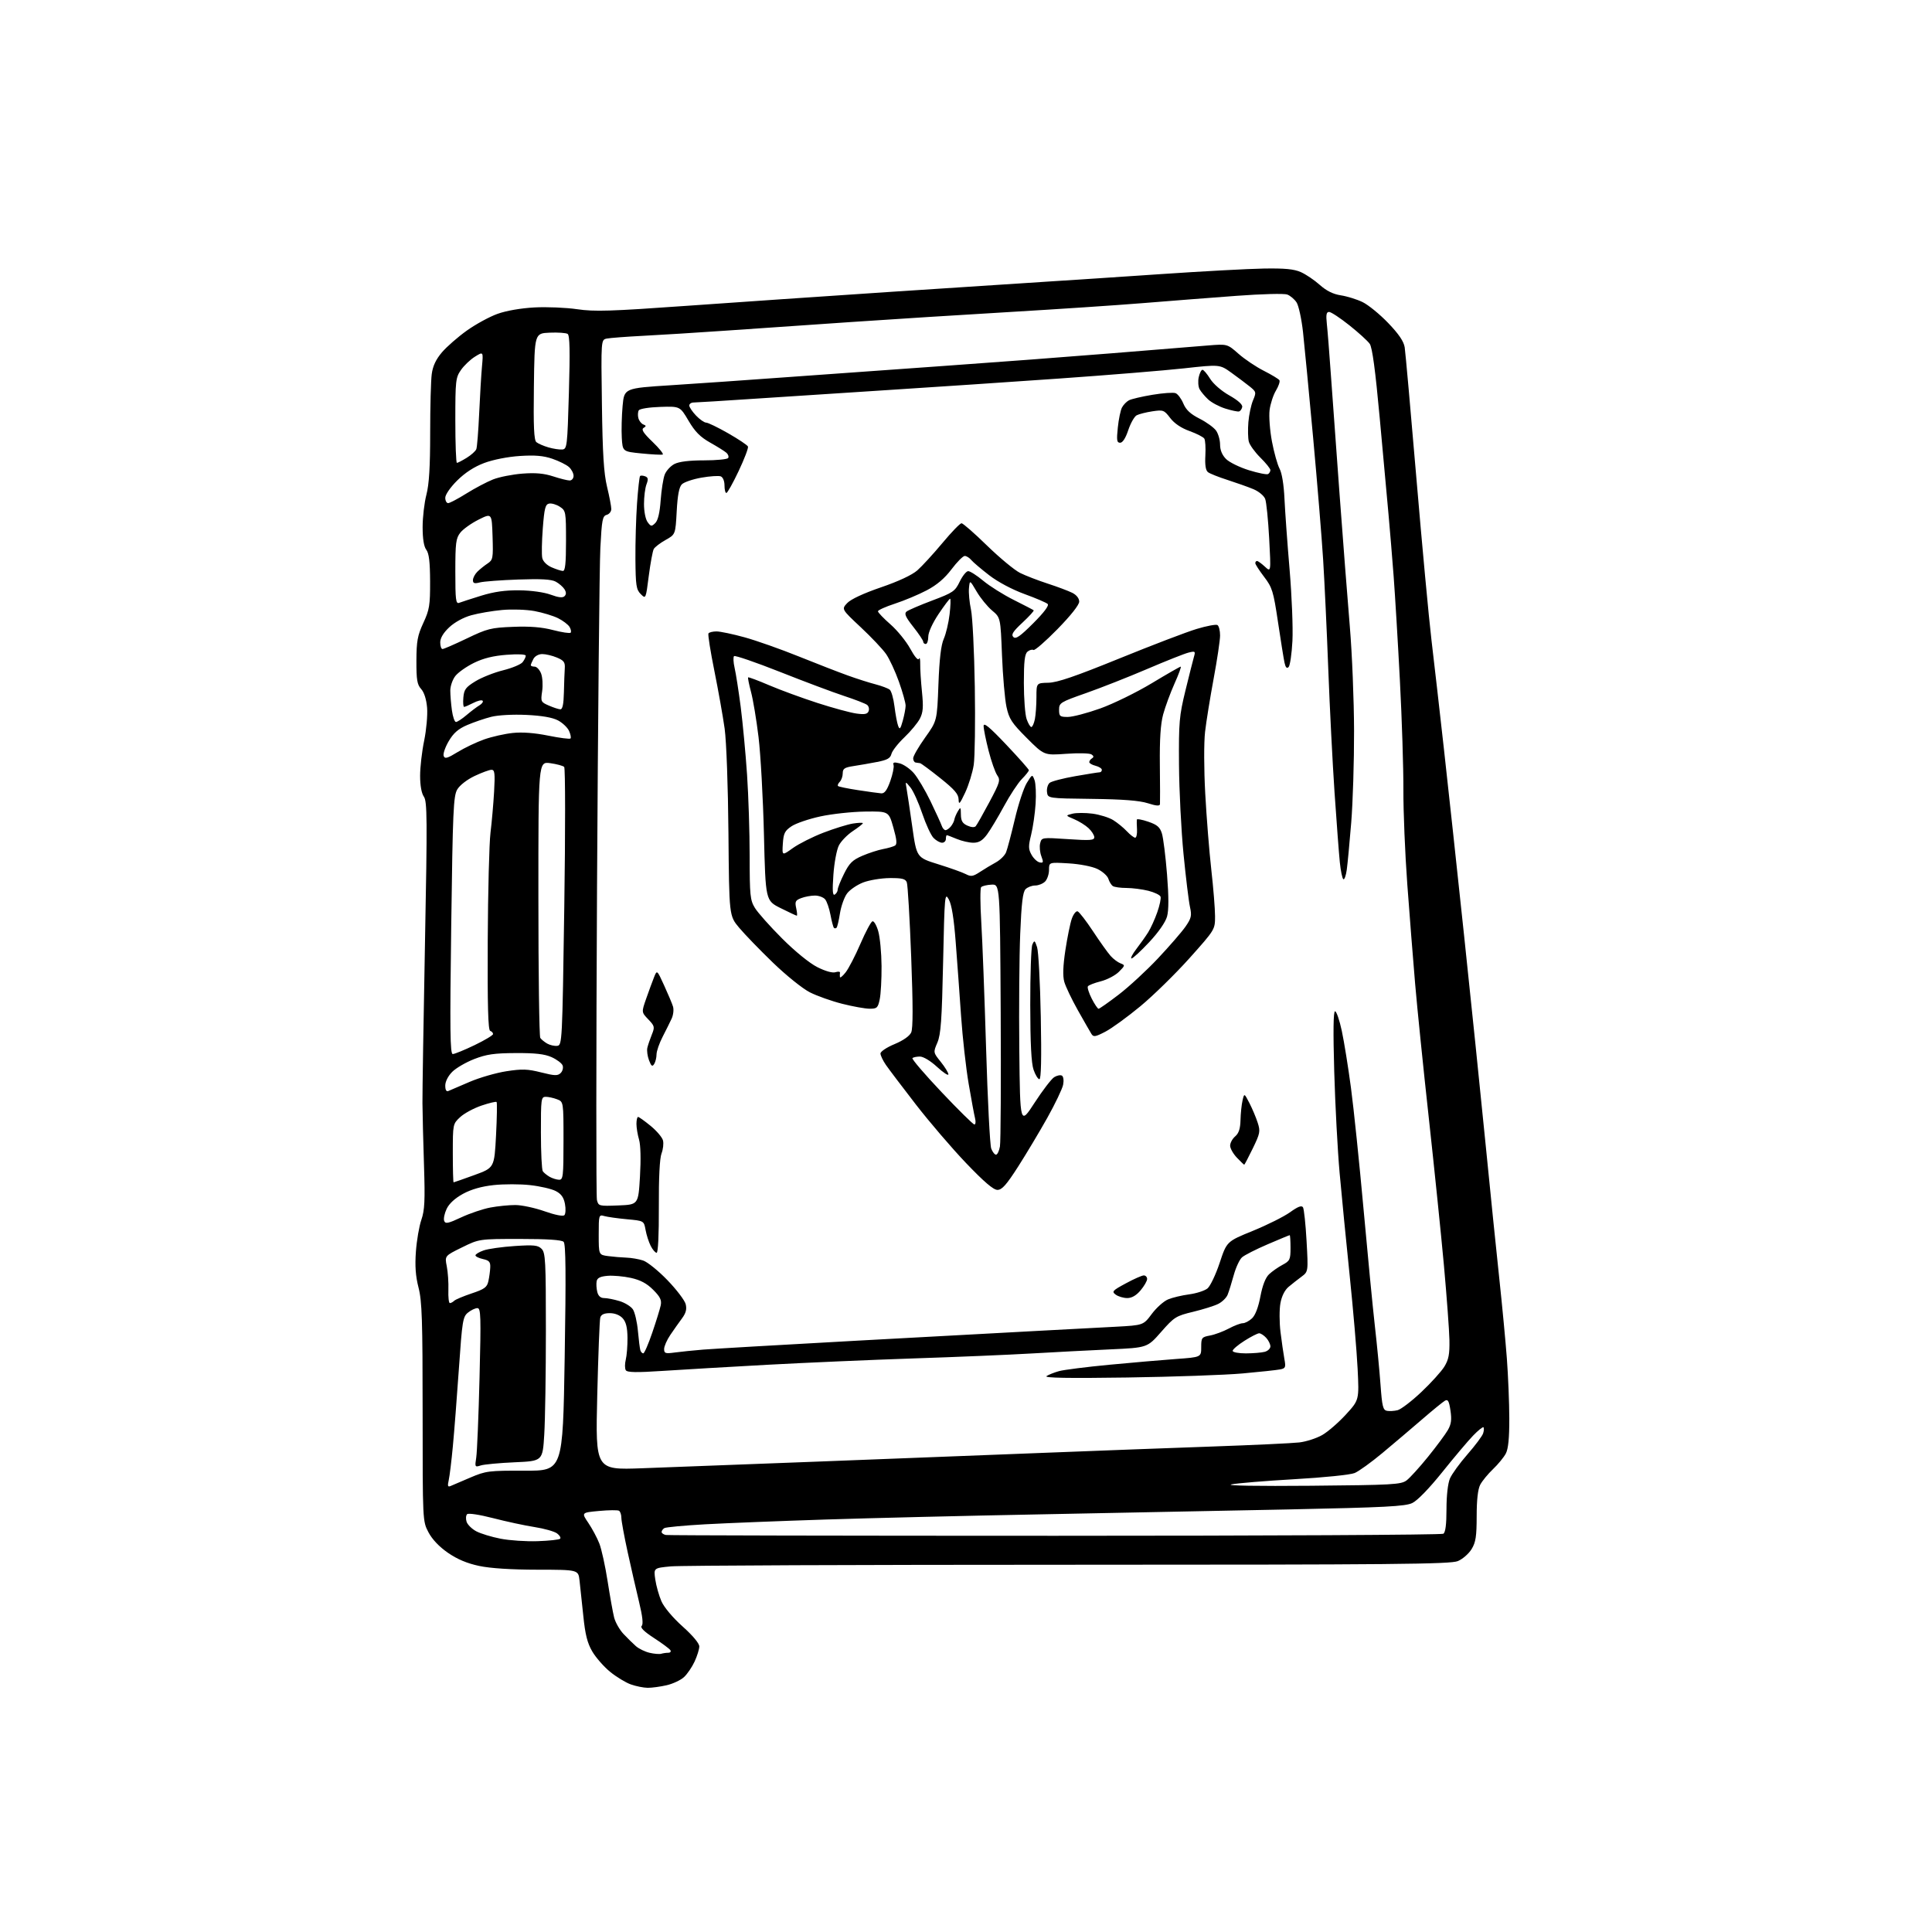 <?xml version="1.0" encoding="UTF-8" standalone="no"?>
<svg 
  version="1.1" 
  xmlns="http://www.w3.org/2000/svg" 
  xmlns:xlink="http://www.w3.org/1999/xlink" 
  xmlns:svg="http://www.w3.org/2000/svg"
  xmlns:rdf="http://www.w3.org/1999/02/22-rdf-syntax-ns#"
  xmlns:cc="http://creativecommons.org/ns#"
  xmlns:dc="http://purl.org/dc/elements/1.1/"
  viewBox="0 0 768 768"
  width="768"
  height="768"
>
<style>svg {background-color: white; }</style>"
<path stroke="none" fill="black" fill-rule="evenodd" d="M257.50,670.93C255.85,670.92 252.81,670.31 250.74,669.57C248.68,668.83 244.97,666.58 242.50,664.55C240.03,662.53 236.85,658.90 235.44,656.49C233.48,653.14 232.63,649.79 231.87,642.30C231.31,636.91 230.64,630.59 230.37,628.25C229.88,624.00 229.88,624.00 213.69,623.98C203.30,623.97 194.99,623.44 190.50,622.49C185.68,621.47 181.81,619.84 178.06,617.26C174.59,614.86 171.79,611.91 170.31,609.09C168.00,604.69 168.00,604.69 168.00,561.42C168.00,524.73 167.75,517.20 166.37,511.83C165.20,507.28 164.91,503.25 165.33,497.50C165.65,493.10 166.62,487.42 167.50,484.89C168.81,481.09 169.00,477.28 168.55,463.39C168.24,454.10 167.97,442.90 167.93,438.50C167.90,434.10 168.35,405.38 168.94,374.67C169.88,325.48 169.82,318.59 168.50,316.70C167.56,315.35 167.00,312.25 167.00,308.38C167.00,304.99 167.72,298.71 168.61,294.43C169.49,290.15 170.02,284.26 169.78,281.34C169.50,278.01 168.62,275.24 167.42,273.90C165.82,272.13 165.51,270.28 165.53,262.64C165.56,254.85 165.97,252.64 168.28,247.63C170.71,242.38 171.00,240.62 170.97,231.13C170.94,223.37 170.54,219.98 169.47,218.56C168.50,217.28 168.00,214.21 168.00,209.52C168.00,205.61 168.68,199.83 169.50,196.66C170.58,192.53 171.00,185.59 171.00,172.09C171.00,161.74 171.28,151.20 171.63,148.66C172.07,145.44 173.30,142.84 175.72,140.01C177.62,137.79 182.05,133.93 185.56,131.42C189.06,128.92 194.54,125.93 197.72,124.78C201.24,123.51 207.00,122.51 212.45,122.21C217.37,121.95 225.02,122.27 229.45,122.92C236.32,123.93 242.70,123.73 273.00,121.57C292.52,120.18 329.20,117.67 354.50,115.99C379.80,114.31 407.48,112.50 416.00,111.97C424.52,111.44 444.94,110.09 461.37,108.97C477.79,107.85 496.24,106.85 502.37,106.75C510.78,106.61 514.39,106.96 517.14,108.18C519.14,109.08 522.52,111.36 524.64,113.26C527.29,115.62 529.91,116.92 533.00,117.40C535.48,117.78 539.35,118.98 541.61,120.07C543.88,121.16 548.45,124.89 551.79,128.36C556.05,132.80 558.01,135.68 558.39,138.08C558.68,139.96 560.77,163.32 563.03,190.00C565.29,216.68 567.99,245.70 569.04,254.50C570.09,263.30 572.33,282.88 574.01,298.00C575.70,313.12 579.30,346.43 582.01,372.00C584.72,397.57 588.53,434.48 590.46,454.00C592.39,473.52 594.89,498.05 596.02,508.50C597.14,518.95 598.48,533.12 599.00,540.00C599.52,546.88 599.95,557.58 599.97,563.80C599.99,571.65 599.57,575.92 598.59,577.80C597.81,579.28 595.52,582.08 593.50,584.00C591.48,585.92 589.19,588.72 588.41,590.20C587.48,591.99 587.00,596.20 587.00,602.70C586.99,610.76 586.64,613.09 584.97,615.81C583.86,617.63 581.41,619.77 579.51,620.56C576.56,621.79 554.17,622.00 424.78,622.01C341.58,622.01 270.42,622.30 266.66,622.66C259.82,623.31 259.82,623.31 260.49,627.90C260.86,630.43 261.97,634.33 262.94,636.56C263.99,638.94 267.47,643.09 271.36,646.56C275.41,650.18 277.99,653.28 277.98,654.50C277.97,655.60 277.13,658.30 276.11,660.50C275.09,662.70 273.19,665.49 271.88,666.69C270.57,667.89 267.48,669.34 265.00,669.91C262.52,670.48 259.15,670.94 257.50,670.93zM262.83,657.40C263.56,657.18 264.83,657.00 265.64,657.00C266.45,657.00 266.84,656.54 266.49,655.98C266.14,655.42 263.21,653.24 259.97,651.14C256.03,648.58 254.42,646.98 255.09,646.31C255.76,645.64 255.42,642.53 254.06,636.90C252.94,632.28 250.90,623.33 249.51,617.01C248.13,610.69 247.00,604.52 247.00,603.32C247.00,602.11 246.58,600.86 246.07,600.55C245.56,600.23 241.98,600.27 238.12,600.63C231.10,601.28 231.10,601.28 233.88,605.39C235.41,607.65 237.38,611.34 238.25,613.58C239.13,615.83 240.61,622.58 241.54,628.58C242.48,634.59 243.64,641.08 244.13,643.00C244.62,644.92 246.29,647.85 247.83,649.50C249.38,651.15 251.61,653.34 252.78,654.37C253.96,655.40 256.40,656.59 258.21,657.01C260.02,657.44 262.10,657.61 262.83,657.40zM213.74,612.64C218.27,612.49 222.28,612.05 222.66,611.67C223.04,611.29 222.49,610.34 221.43,609.55C220.37,608.77 216.35,607.63 212.50,607.03C208.65,606.43 201.24,604.84 196.03,603.49C190.60,602.09 186.18,601.42 185.68,601.92C185.20,602.40 185.10,603.75 185.47,604.91C185.84,606.07 187.57,607.78 189.32,608.71C191.07,609.64 195.43,610.97 199.00,611.66C202.57,612.36 209.21,612.80 213.74,612.64zM419.44,610.50C503.62,610.50 573.06,610.14 573.75,609.69C574.60,609.14 575.00,605.99 575.00,599.91C575.00,594.50 575.55,589.66 576.38,587.72C577.14,585.95 580.28,581.62 583.36,578.10C586.44,574.57 589.24,570.83 589.57,569.77C589.91,568.71 589.97,567.63 589.70,567.37C589.44,567.11 587.58,568.60 585.56,570.70C583.54,572.79 578.04,579.31 573.32,585.20C568.12,591.68 563.43,596.52 561.40,597.48C558.59,598.81 550.64,599.22 512.27,600.02C487.10,600.55 442.65,601.43 413.50,601.98C384.35,602.53 345.88,603.46 328.00,604.04C310.12,604.62 288.68,605.47 280.33,605.93C271.99,606.40 264.68,607.08 264.08,607.45C263.49,607.82 263.00,608.51 263.00,608.99C263.00,609.46 263.76,610.00 264.69,610.18C265.62,610.35 335.26,610.50 419.44,610.50zM179.10,590.72C179.87,590.39 183.43,588.87 187.00,587.34C193.17,584.71 194.27,584.58 208.62,584.62C223.73,584.67 223.73,584.67 224.47,539.74C225.02,506.26 224.91,494.51 224.05,493.65C223.28,492.88 217.61,492.50 206.69,492.50C190.48,492.50 190.48,492.50 183.63,495.87C176.78,499.23 176.78,499.23 177.60,503.37C178.05,505.64 178.34,509.86 178.24,512.75C178.14,515.64 178.40,518.00 178.83,518.00C179.25,518.00 180.03,517.59 180.55,517.08C181.07,516.57 184.20,515.26 187.50,514.15C192.58,512.46 193.60,511.71 194.13,509.32C194.48,507.77 194.82,505.30 194.88,503.83C194.98,501.64 194.46,501.04 192.00,500.50C190.35,500.14 189.00,499.47 189.00,499.02C189.00,498.57 190.46,497.68 192.25,497.06C194.04,496.43 199.57,495.65 204.54,495.32C212.26,494.81 213.83,494.98 215.29,496.43C216.83,497.97 217.00,501.23 217.00,528.92C217.00,545.84 216.71,564.44 216.35,570.24C215.71,580.79 215.71,580.79 204.60,581.28C198.50,581.55 192.42,582.12 191.10,582.54C188.78,583.29 188.72,583.18 189.31,579.41C189.65,577.26 190.24,563.01 190.62,547.75C191.24,523.08 191.14,520.00 189.77,520.00C188.92,520.00 187.23,520.80 186.03,521.78C183.99,523.43 183.73,525.05 182.42,544.03C181.64,555.29 180.56,569.23 180.01,575.00C179.47,580.77 178.73,586.81 178.37,588.41C177.85,590.69 178.01,591.19 179.10,590.72zM521.12,590.61C553.64,590.32 556.95,590.13 559.14,588.48C560.46,587.49 564.30,583.26 567.67,579.09C571.05,574.91 574.60,570.13 575.55,568.46C576.89,566.13 577.13,564.33 576.58,560.70C576.02,556.94 575.57,556.14 574.40,556.79C573.60,557.25 569.46,560.62 565.22,564.29C560.97,567.95 553.90,573.96 549.50,577.62C545.10,581.29 540.15,584.86 538.50,585.55C536.82,586.26 526.25,587.34 514.50,588.01C502.95,588.68 491.70,589.60 489.50,590.07C487.11,590.58 499.81,590.80 521.12,590.61zM255.11,583.66C265.22,583.30 296.68,582.10 325.00,581.01C353.32,579.92 393.60,578.36 414.50,577.54C435.40,576.71 465.77,575.58 482.00,575.01C498.23,574.44 513.75,573.71 516.50,573.39C519.25,573.07 523.35,571.74 525.62,570.44C527.88,569.14 532.11,565.47 535.01,562.30C540.29,556.53 540.29,556.53 539.67,544.01C539.33,537.13 537.91,520.48 536.51,507.00C535.12,493.52 533.32,475.20 532.52,466.27C531.72,457.35 530.76,439.23 530.38,426.02C529.92,410.03 530.02,402.00 530.70,402.00C531.26,402.00 532.46,405.49 533.38,409.75C534.29,414.01 535.94,424.22 537.03,432.44C538.13,440.65 540.36,462.25 542.01,480.44C543.65,498.62 545.68,519.58 546.52,527.00C547.37,534.42 548.38,544.99 548.78,550.49C549.40,559.04 549.76,560.53 551.33,560.83C552.34,561.02 554.25,560.90 555.58,560.57C556.91,560.23 561.15,557.00 564.99,553.37C568.83,549.75 572.94,545.21 574.13,543.29C575.86,540.48 576.27,538.37 576.17,532.73C576.10,528.84 575.11,515.51 573.99,503.08C572.86,490.66 570.15,464.30 567.98,444.50C565.80,424.70 563.35,400.62 562.53,391.00C561.71,381.38 560.31,363.60 559.42,351.50C558.53,339.40 557.83,322.52 557.87,314.00C557.91,305.48 557.29,285.90 556.48,270.50C555.68,255.10 554.55,236.43 553.99,229.00C553.42,221.57 552.51,210.55 551.96,204.50C551.41,198.45 549.84,181.19 548.46,166.14C546.72,147.17 545.51,138.13 544.49,136.68C543.69,135.53 540.04,132.21 536.38,129.30C532.72,126.38 529.10,124.00 528.33,124.00C527.26,124.00 527.05,125.10 527.44,128.75C527.73,131.36 528.43,140.25 529.01,148.50C529.59,156.75 531.16,178.35 532.50,196.50C533.84,214.65 535.67,238.28 536.57,249.00C537.48,259.73 538.23,278.40 538.26,290.50C538.29,302.60 537.78,319.02 537.13,327.00C536.48,334.98 535.69,343.41 535.36,345.74C535.04,348.07 534.43,349.77 534.01,349.50C533.58,349.24 532.95,346.21 532.60,342.76C532.25,339.32 531.31,326.82 530.50,315.00C529.70,303.18 528.58,281.12 528.01,266.00C527.44,250.88 526.52,231.30 525.97,222.50C525.42,213.70 523.63,191.88 521.99,174.00C520.35,156.12 518.54,137.23 517.97,132.02C517.39,126.80 516.24,121.50 515.41,120.22C514.58,118.95 512.91,117.54 511.70,117.08C510.47,116.62 501.56,116.85 491.50,117.60C481.60,118.33 464.95,119.63 454.50,120.48C444.05,121.33 420.20,122.92 401.50,124.02C382.80,125.12 354.45,126.91 338.50,128.00C322.55,129.09 300.05,130.64 288.50,131.44C276.95,132.24 262.10,133.17 255.50,133.50C248.90,133.84 242.47,134.33 241.20,134.59C238.91,135.06 238.91,135.06 239.27,160.78C239.54,180.49 240.02,188.14 241.31,193.50C242.24,197.35 243.00,201.33 243.00,202.34C243.00,203.36 242.17,204.40 241.15,204.67C239.52,205.10 239.22,206.65 238.65,217.83C238.29,224.80 237.70,285.41 237.33,352.53C236.97,419.64 236.95,475.67 237.29,477.03C237.89,479.43 238.12,479.49 245.82,479.18C253.74,478.86 253.74,478.86 254.40,467.68C254.80,460.88 254.66,455.13 254.03,453.01C253.46,451.09 253.00,448.27 253.00,446.76C253.00,445.24 253.29,444.00 253.65,444.00C254.00,444.00 256.25,445.60 258.64,447.56C261.04,449.53 263.25,452.13 263.55,453.35C263.86,454.58 263.59,456.91 262.96,458.54C262.24,460.41 261.84,468.20 261.90,479.75C261.95,490.86 261.60,498.00 261.02,498.00C260.49,498.00 259.42,496.76 258.66,495.25C257.89,493.74 256.97,490.88 256.62,488.89C255.96,485.29 255.96,485.29 249.23,484.67C245.53,484.33 241.49,483.76 240.25,483.41C238.05,482.78 238.00,482.95 238.00,490.80C238.00,498.82 238.00,498.82 241.75,499.32C243.81,499.59 247.07,499.86 249.00,499.93C250.93,499.99 253.90,500.50 255.62,501.06C257.33,501.61 261.70,505.13 265.31,508.88C268.93,512.62 272.19,516.92 272.57,518.42C273.07,520.43 272.68,521.94 271.10,524.08C269.91,525.69 267.82,528.64 266.47,530.64C265.11,532.64 264.00,535.17 264.00,536.25C264.00,538.00 264.49,538.16 268.25,537.64C270.59,537.32 275.65,536.81 279.50,536.49C283.35,536.18 310.80,534.58 340.50,532.95C370.20,531.32 403.05,529.54 413.50,528.99C423.95,528.45 437.45,527.73 443.50,527.40C454.50,526.80 454.50,526.80 457.85,522.31C459.70,519.83 462.62,517.23 464.35,516.52C466.08,515.80 469.87,514.90 472.76,514.52C475.65,514.13 478.91,513.07 480.01,512.16C481.11,511.24 483.28,506.68 484.84,502.00C487.66,493.50 487.66,493.50 498.03,489.28C503.73,486.95 510.38,483.63 512.81,481.89C515.95,479.63 517.42,479.07 517.96,479.93C518.36,480.59 519.01,486.61 519.38,493.32C520.06,505.50 520.06,505.50 517.37,507.50C515.89,508.60 513.58,510.41 512.25,511.53C510.72,512.80 509.50,515.23 508.99,518.03C508.54,520.49 508.55,525.65 509.02,529.50C509.50,533.35 510.19,538.17 510.56,540.20C511.18,543.55 511.02,543.94 508.87,544.36C507.57,544.62 500.88,545.34 494.00,545.96C487.12,546.58 466.43,547.31 448.00,547.58C424.75,547.92 414.96,547.75 416.00,547.03C416.82,546.47 419.07,545.57 421.00,545.04C422.93,544.51 431.93,543.37 441.00,542.51C450.07,541.65 462.00,540.62 467.50,540.22C477.50,539.50 477.50,539.50 477.50,535.52C477.50,531.76 477.70,531.50 481.00,530.89C482.93,530.53 486.28,529.28 488.46,528.12C490.64,526.95 493.14,526.00 494.02,526.00C494.90,526.00 496.55,525.14 497.68,524.08C498.99,522.86 500.21,519.70 501.02,515.39C501.86,510.96 503.05,507.90 504.46,506.55C505.65,505.42 508.06,503.73 509.81,502.80C512.75,501.23 513.00,500.70 513.00,496.05C513.00,493.27 512.85,491.00 512.68,491.00C512.50,491.00 508.56,492.63 503.93,494.62C499.29,496.61 494.70,498.94 493.73,499.80C492.75,500.65 491.26,503.86 490.42,506.93C489.58,509.99 488.49,513.49 487.99,514.70C487.49,515.91 485.83,517.54 484.29,518.31C482.76,519.09 478.25,520.50 474.29,521.46C467.46,523.10 466.77,523.54 461.57,529.46C456.07,535.73 456.07,535.73 441.29,536.40C433.15,536.77 419.07,537.50 410.00,538.03C400.93,538.56 379.77,539.45 363.00,540.00C346.23,540.56 320.12,541.70 305.00,542.52C289.88,543.35 271.21,544.44 263.52,544.95C252.96,545.65 249.35,545.58 248.77,544.69C248.35,544.03 248.34,542.15 248.75,540.50C249.16,538.85 249.47,534.93 249.44,531.79C249.39,527.70 248.85,525.49 247.53,524.04C246.39,522.78 244.44,522.00 242.41,522.00C240.15,522.00 238.98,522.54 238.62,523.75C238.34,524.71 237.80,538.74 237.41,554.91C236.71,584.33 236.71,584.33 255.11,583.66zM255.72,537.97C256.15,537.96 257.76,534.25 259.30,529.72C260.85,525.20 262.35,520.32 262.65,518.88C263.07,516.81 262.44,515.50 259.64,512.71C257.11,510.17 254.59,508.83 250.80,507.99C247.88,507.35 243.70,506.97 241.51,507.16C238.60,507.41 237.42,507.99 237.17,509.33C236.98,510.34 237.10,512.25 237.43,513.58C237.83,515.19 238.75,516.00 240.15,516.00C241.32,516.00 244.05,516.53 246.23,517.19C248.42,517.84 250.83,519.34 251.60,520.51C252.36,521.68 253.26,525.53 253.58,529.07C253.90,532.61 254.34,536.06 254.55,536.75C254.76,537.44 255.29,537.99 255.72,537.97zM495.25,537.99C498.14,537.98 501.51,537.70 502.75,537.37C503.99,537.04 505.00,536.07 505.00,535.21C505.00,534.36 504.26,532.83 503.35,531.83C502.43,530.82 501.17,530.00 500.54,530.00C499.91,530.00 497.28,531.34 494.70,532.98C492.11,534.62 490.00,536.42 490.00,536.98C490.00,537.55 492.33,537.99 495.25,537.99zM448.10,516.00C446.61,516.00 444.55,515.39 443.54,514.66C441.85,513.42 442.18,513.05 447.53,510.16C450.73,508.42 453.95,507.00 454.68,507.00C455.40,507.00 456.00,507.64 456.00,508.42C456.00,509.21 454.83,511.23 453.41,512.92C451.69,514.97 449.91,516.00 448.10,516.00zM183.33,483.93C186.73,482.34 191.93,480.58 194.89,480.02C197.85,479.46 202.35,479.01 204.89,479.02C207.42,479.03 212.64,480.15 216.47,481.50C220.63,482.97 223.80,483.60 224.35,483.05C224.84,482.56 224.95,480.54 224.58,478.58C224.09,475.97 223.09,474.58 220.90,473.45C219.24,472.59 214.65,471.53 210.69,471.10C206.74,470.66 200.24,470.66 196.25,471.09C191.43,471.61 187.33,472.78 184.05,474.57C180.87,476.30 178.55,478.44 177.55,480.54C176.69,482.34 176.25,484.49 176.57,485.32C177.05,486.58 178.15,486.36 183.33,483.93zM396.50,473.00C394.89,473.00 391.17,469.81 383.99,462.30C378.37,456.41 369.41,445.95 364.07,439.05C358.73,432.15 353.38,425.08 352.18,423.35C350.98,421.61 350.00,419.56 350.00,418.78C350.00,418.00 352.51,416.33 355.58,415.06C359.02,413.63 361.56,411.85 362.21,410.43C362.95,408.81 362.95,399.79 362.21,380.31C361.63,365.01 360.85,351.71 360.47,350.75C359.92,349.34 358.60,349.01 353.64,349.05C350.26,349.08 345.52,349.87 343.10,350.80C340.68,351.74 337.81,353.70 336.72,355.17C335.62,356.64 334.36,360.19 333.90,363.05C333.45,365.91 332.84,368.50 332.54,368.79C332.24,369.09 331.78,369.11 331.50,368.83C331.23,368.56 330.61,366.24 330.13,363.68C329.65,361.12 328.70,358.34 328.01,357.51C327.32,356.68 325.49,356.00 323.94,356.00C322.40,356.00 319.94,356.45 318.49,357.01C316.19,357.88 315.93,358.40 316.50,361.01C316.86,362.65 316.97,364.00 316.74,364.00C316.51,364.00 313.62,362.65 310.32,361.00C304.32,358.00 304.32,358.00 303.68,331.75C303.33,317.31 302.36,299.88 301.53,293.00C300.70,286.12 299.35,278.05 298.54,275.05C297.74,272.05 297.22,269.45 297.39,269.27C297.57,269.10 301.33,270.50 305.74,272.39C310.16,274.28 318.80,277.45 324.95,279.44C331.11,281.43 338.07,283.32 340.42,283.64C343.73,284.10 344.83,283.88 345.29,282.69C345.61,281.84 345.35,280.72 344.69,280.21C344.04,279.69 339.89,278.08 335.48,276.63C331.07,275.18 319.59,270.87 309.98,267.06C300.37,263.26 292.18,260.45 291.80,260.82C291.41,261.20 291.52,263.30 292.02,265.50C292.53,267.70 293.62,274.68 294.44,281.00C295.25,287.32 296.39,299.40 296.96,307.83C297.53,316.26 298.00,330.89 298.00,340.33C298.01,355.97 298.19,357.81 300.09,360.92C301.24,362.80 306.10,368.26 310.89,373.05C315.99,378.16 321.78,382.87 324.86,384.43C328.06,386.05 330.89,386.85 332.09,386.47C333.17,386.13 333.99,386.22 333.91,386.67C333.83,387.13 333.82,387.90 333.88,388.38C333.95,388.87 334.97,388.03 336.16,386.52C337.35,385.01 339.99,379.90 342.03,375.18C344.06,370.46 346.22,366.43 346.81,366.23C347.40,366.03 348.44,367.81 349.12,370.19C349.80,372.56 350.39,378.77 350.43,384.00C350.47,389.23 350.14,395.19 349.70,397.25C348.99,400.64 348.60,401.00 345.70,400.98C343.94,400.98 339.04,400.10 334.81,399.03C330.58,397.96 324.78,395.91 321.93,394.46C319.05,393.01 312.51,387.74 307.26,382.67C302.04,377.63 295.99,371.37 293.81,368.77C289.85,364.04 289.85,364.04 289.57,331.27C289.41,312.48 288.76,294.73 288.06,289.65C287.38,284.79 285.54,274.46 283.98,266.71C282.41,258.95 281.35,252.24 281.62,251.80C281.89,251.36 283.33,251.00 284.82,251.00C286.30,251.00 291.34,252.06 296.01,253.35C300.68,254.64 310.35,258.05 317.50,260.94C324.65,263.82 333.43,267.23 337.00,268.51C340.57,269.80 345.52,271.38 348.00,272.02C350.48,272.67 353.03,273.63 353.69,274.17C354.34,274.70 355.19,277.70 355.57,280.82C355.96,283.94 356.60,287.40 357.01,288.50C357.63,290.18 357.93,289.85 358.87,286.50C359.48,284.30 359.99,281.60 360.00,280.50C360.00,279.40 358.81,275.12 357.34,271.00C355.88,266.88 353.58,261.93 352.24,260.00C350.90,258.07 346.36,253.27 342.15,249.33C334.50,242.16 334.50,242.16 336.79,239.72C338.22,238.21 343.29,235.84 350.19,233.48C357.13,231.11 362.56,228.57 364.65,226.73C366.49,225.12 370.96,220.24 374.59,215.90C378.21,211.55 381.64,208.00 382.22,208.00C382.80,208.00 387.37,212.00 392.38,216.89C397.40,221.77 403.30,226.66 405.50,227.75C407.70,228.84 412.65,230.75 416.50,232.00C420.35,233.25 424.74,234.90 426.25,235.66C427.94,236.51 429.00,237.86 429.00,239.15C429.00,240.45 425.67,244.66 420.35,250.10C415.59,254.96 411.30,258.69 410.81,258.38C410.32,258.08 409.26,258.37 408.46,259.04C407.34,259.96 407.00,262.86 407.00,271.47C407.00,277.65 407.49,284.12 408.10,285.85C408.70,287.58 409.55,289.00 409.97,289.00C410.40,289.00 411.03,287.59 411.38,285.88C411.72,284.16 412.00,280.22 412.00,277.12C412.00,271.50 412.00,271.50 416.75,271.40C420.30,271.33 427.45,268.88 445.00,261.74C457.93,256.48 471.74,251.20 475.71,250.01C479.67,248.81 483.39,248.12 483.96,248.47C484.53,248.83 485.00,250.68 485.00,252.59C485.00,254.50 483.85,262.23 482.44,269.78C481.04,277.33 479.50,286.85 479.03,290.94C478.55,295.17 478.57,305.72 479.10,315.44C479.61,324.82 480.69,338.44 481.51,345.70C482.33,352.96 483.00,361.29 483.00,364.21C483.00,369.52 483.00,369.52 472.85,380.88C467.26,387.12 458.48,395.72 453.34,399.98C448.19,404.25 441.91,408.81 439.38,410.12C435.41,412.18 434.66,412.30 433.86,411.00C433.35,410.18 430.92,405.94 428.46,401.58C426.01,397.22 423.58,392.13 423.06,390.26C422.42,387.93 422.56,383.94 423.51,377.68C424.28,372.63 425.42,367.02 426.06,365.20C426.70,363.39 427.74,362.07 428.36,362.27C428.99,362.47 431.75,366.05 434.50,370.21C437.25,374.38 440.40,378.79 441.50,380.01C442.60,381.24 444.38,382.56 445.45,382.96C447.30,383.66 447.27,383.82 444.78,386.31C443.34,387.75 440.09,389.45 437.56,390.09C435.03,390.73 432.73,391.63 432.45,392.09C432.16,392.55 432.85,394.75 433.98,396.97C435.11,399.18 436.34,401.00 436.70,401.00C437.06,401.00 440.66,398.47 444.70,395.38C448.74,392.29 455.78,385.79 460.34,380.94C464.91,376.08 469.83,370.40 471.28,368.31C473.58,364.98 473.80,364.00 473.03,360.50C472.54,358.30 471.39,348.85 470.47,339.50C469.55,330.15 468.74,314.18 468.67,304.00C468.55,287.07 468.77,284.57 471.23,274.50C472.71,268.45 474.23,262.42 474.61,261.10C475.26,258.87 475.12,258.75 472.41,259.43C470.82,259.83 463.44,262.76 456.01,265.94C448.58,269.12 437.66,273.42 431.75,275.50C421.46,279.11 421.00,279.40 421.00,282.14C421.00,284.74 421.32,285.00 424.46,285.00C426.36,285.00 432.16,283.48 437.35,281.63C442.54,279.77 451.74,275.27 457.79,271.63C463.84,267.98 469.04,265.00 469.35,265.00C469.66,265.00 468.55,268.04 466.88,271.75C465.22,275.46 463.19,280.98 462.37,284.00C461.34,287.83 460.95,293.89 461.06,304.00C461.15,311.98 461.17,319.02 461.11,319.65C461.03,320.48 459.65,320.38 456.25,319.29C452.90,318.23 446.34,317.72 434.00,317.57C416.50,317.36 416.50,317.36 416.20,314.84C416.03,313.46 416.51,311.82 417.25,311.20C418.00,310.58 422.58,309.39 427.44,308.54C432.29,307.69 436.65,307.00 437.13,307.00C437.61,307.00 438.00,306.56 438.00,306.02C438.00,305.48 436.88,304.76 435.50,304.41C434.12,304.07 433.00,303.41 433.00,302.95C433.00,302.49 433.50,301.81 434.11,301.43C434.88,300.96 434.80,300.49 433.86,299.88C433.11,299.40 428.58,299.30 423.79,299.65C415.07,300.28 415.07,300.28 408.17,293.38C402.14,287.34 401.12,285.78 400.09,280.99C399.44,277.97 398.64,268.75 398.31,260.50C397.72,245.50 397.72,245.50 394.36,242.68C392.51,241.12 389.76,237.75 388.25,235.18C385.50,230.50 385.50,230.50 385.18,233.82C385.01,235.64 385.36,239.47 385.98,242.32C386.59,245.17 387.28,258.98 387.50,273.00C387.73,287.02 387.53,301.01 387.07,304.07C386.60,307.13 385.07,312.08 383.67,315.07C381.52,319.64 381.11,320.07 381.06,317.79C381.01,315.66 379.45,313.85 373.75,309.30C369.76,306.11 366.16,303.45 365.75,303.38C365.34,303.31 364.55,303.19 364.00,303.12C363.45,303.06 363.00,302.29 363.00,301.43C363.00,300.57 365.14,296.86 367.75,293.20C372.50,286.55 372.50,286.55 373.04,272.03C373.42,261.93 374.07,256.40 375.18,253.91C376.05,251.93 377.09,247.54 377.48,244.16C377.87,240.77 377.96,238.00 377.68,238.00C377.40,238.00 375.33,240.75 373.08,244.11C370.66,247.74 369.00,251.40 369.00,253.11C369.00,254.70 368.55,256.00 368.00,256.00C367.45,256.00 367.00,255.59 367.00,255.09C367.00,254.59 365.22,251.93 363.04,249.18C359.98,245.29 359.37,243.94 360.35,243.12C361.04,242.55 365.64,240.57 370.56,238.72C378.85,235.60 379.64,235.06 381.50,231.21C382.60,228.94 384.11,227.06 384.86,227.04C385.61,227.02 388.31,228.74 390.86,230.87C393.41,233.00 398.88,236.43 403.00,238.49C407.12,240.55 410.68,242.40 410.90,242.60C411.13,242.81 409.12,245.01 406.46,247.49C402.65,251.04 401.87,252.27 402.82,253.22C403.78,254.18 405.48,253.00 410.74,247.74C415.03,243.45 417.09,240.70 416.47,240.09C415.94,239.57 411.80,237.79 407.28,236.15C402.38,234.37 396.70,231.35 393.23,228.68C390.03,226.21 386.81,223.48 386.08,222.60C385.35,221.72 384.19,221.00 383.50,221.00C382.81,221.00 380.44,223.38 378.24,226.30C375.50,229.93 372.40,232.56 368.37,234.67C365.14,236.37 359.46,238.75 355.75,239.96C352.04,241.17 349.00,242.54 349.00,243.00C349.00,243.47 351.23,245.80 353.95,248.18C356.68,250.56 360.22,254.92 361.83,257.86C363.63,261.15 364.97,262.69 365.31,261.86C365.61,261.11 365.83,262.07 365.80,264.00C365.76,265.93 366.08,270.90 366.50,275.05C367.11,281.09 366.94,283.21 365.67,285.67C364.80,287.36 362.02,290.71 359.50,293.11C356.98,295.51 354.67,298.47 354.36,299.69C353.93,301.42 352.70,302.11 348.65,302.89C345.82,303.44 341.59,304.18 339.25,304.53C335.72,305.07 335.00,305.55 335.00,307.39C335.00,308.60 334.47,310.13 333.82,310.78C333.17,311.43 332.86,312.19 333.13,312.46C333.40,312.73 336.97,313.47 341.06,314.09C345.15,314.72 349.31,315.29 350.31,315.37C351.62,315.46 352.60,314.13 353.90,310.50C354.87,307.75 355.46,304.87 355.20,304.11C354.84,303.03 355.39,302.88 357.61,303.44C359.19,303.84 361.73,305.59 363.25,307.33C364.77,309.07 367.76,314.10 369.89,318.50C372.01,322.90 374.02,327.29 374.35,328.25C374.67,329.21 375.35,330.00 375.85,330.00C376.35,330.00 377.30,329.35 377.96,328.55C378.62,327.75 379.26,326.51 379.37,325.80C379.48,325.08 380.11,323.60 380.76,322.50C381.83,320.68 381.94,320.79 381.97,323.77C381.99,326.28 382.59,327.31 384.53,328.19C386.06,328.89 387.38,328.98 387.87,328.42C388.32,327.92 390.75,323.62 393.28,318.88C397.50,310.96 397.75,310.09 396.40,308.17C395.60,307.01 394.05,302.61 392.97,298.38C391.89,294.14 391.00,289.75 391.00,288.60C391.00,287.05 393.27,288.92 399.99,296.01C404.93,301.23 408.98,305.80 408.99,306.17C408.99,306.54 407.74,308.12 406.21,309.67C404.67,311.23 401.46,316.10 399.08,320.50C396.70,324.90 393.66,329.96 392.33,331.75C390.54,334.15 389.12,335.00 386.92,335.00C385.28,335.00 382.32,334.32 380.35,333.50C378.37,332.68 376.59,332.00 376.38,332.00C376.17,332.00 376.00,332.68 376.00,333.50C376.00,334.32 375.32,335.00 374.50,335.00C373.67,335.00 372.16,334.16 371.12,333.12C370.09,332.09 368.06,327.70 366.60,323.37C365.14,319.04 363.03,314.38 361.90,313.00C359.85,310.50 359.85,310.50 360.38,313.50C360.68,315.15 361.70,321.99 362.65,328.69C364.38,340.88 364.38,340.88 372.94,343.55C377.65,345.01 382.58,346.78 383.91,347.47C385.98,348.55 386.77,348.43 389.55,346.61C391.32,345.45 394.17,343.73 395.89,342.80C397.60,341.86 399.42,340.06 399.93,338.80C400.44,337.53 402.00,331.62 403.41,325.65C404.81,319.69 406.94,313.21 408.15,311.26C410.34,307.71 410.35,307.71 411.24,310.10C411.73,311.42 411.92,315.65 411.67,319.50C411.42,323.35 410.62,328.90 409.89,331.83C408.76,336.40 408.78,337.53 410.07,339.82C410.89,341.29 412.34,342.63 413.29,342.82C414.78,343.10 414.86,342.77 413.95,340.36C413.37,338.83 413.15,336.52 413.48,335.22C414.07,332.88 414.12,332.87 424.54,333.57C433.37,334.16 435.00,334.05 435.00,332.81C435.00,332.01 433.98,330.39 432.74,329.23C431.50,328.06 428.91,326.45 426.99,325.64C423.50,324.17 423.50,324.17 426.30,323.46C427.85,323.07 431.44,323.07 434.29,323.44C437.14,323.82 440.84,324.97 442.51,326.00C444.17,327.03 446.62,329.03 447.94,330.44C449.27,331.85 450.75,333.00 451.25,333.00C451.75,333.00 452.07,331.54 451.98,329.75C451.88,327.96 451.84,326.19 451.90,325.81C451.95,325.43 454.00,325.80 456.45,326.64C460.00,327.85 461.09,328.79 461.88,331.33C462.42,333.07 463.34,340.38 463.91,347.56C464.62,356.49 464.62,361.79 463.92,364.33C463.30,366.58 460.51,370.59 456.83,374.52C453.50,378.08 450.33,381.00 449.80,381.00C449.27,381.00 450.13,379.31 451.71,377.25C453.30,375.19 455.42,372.19 456.43,370.58C457.44,368.97 459.06,365.41 460.03,362.65C461.00,359.89 461.59,357.09 461.33,356.42C461.07,355.75 458.90,354.71 456.49,354.10C454.08,353.50 450.18,352.99 447.81,352.98C445.44,352.98 443.00,352.64 442.38,352.23C441.77,351.83 440.97,350.53 440.60,349.35C440.23,348.16 438.26,346.40 436.21,345.42C434.08,344.41 429.20,343.46 424.75,343.20C417.00,342.74 417.00,342.74 417.00,345.80C417.00,347.48 416.29,349.56 415.43,350.43C414.56,351.29 412.80,352.00 411.50,352.00C410.20,352.00 408.48,352.66 407.68,353.46C406.58,354.57 406.05,358.95 405.55,371.21C405.18,380.17 405.02,400.94 405.19,417.37C405.50,447.25 405.50,447.25 411.27,438.35C414.45,433.46 417.95,428.89 419.06,428.19C420.17,427.50 421.56,427.23 422.14,427.59C422.74,427.96 422.94,429.54 422.61,431.21C422.28,432.84 419.46,438.75 416.33,444.34C413.20,449.93 407.97,458.66 404.72,463.75C400.07,471.00 398.30,473.00 396.50,473.00zM180.31,470.00C180.47,470.00 184.19,468.70 188.56,467.11C196.50,464.21 196.50,464.21 197.18,451.37C197.55,444.30 197.65,438.31 197.40,438.06C197.15,437.81 194.43,438.46 191.36,439.50C188.30,440.54 184.48,442.61 182.89,444.10C180.02,446.78 180.00,446.90 180.00,458.40C180.00,464.78 180.14,470.00 180.31,470.00zM222.25,468.97C223.84,469.00 224.00,467.61 224.00,453.48C224.00,437.95 224.00,437.95 221.43,436.98C220.02,436.44 218.00,436.00 216.93,436.00C215.11,436.00 215.00,436.82 215.02,450.25C215.02,458.09 215.36,464.99 215.77,465.59C216.17,466.18 217.40,467.18 218.50,467.81C219.60,468.43 221.29,468.95 222.25,468.97zM494.60,463.00C494.48,463.00 493.16,461.74 491.69,460.20C490.21,458.65 489.00,456.50 489.00,455.42C489.00,454.33 489.90,452.67 491.00,451.73C492.44,450.50 493.03,448.68 493.12,445.26C493.18,442.64 493.54,439.15 493.92,437.50C494.60,434.50 494.60,434.50 496.67,438.50C497.80,440.70 499.28,444.19 499.94,446.26C501.07,449.72 500.91,450.52 498.00,456.51C496.26,460.08 494.73,463.00 494.60,463.00zM395.93,459.00C396.47,459.00 397.17,457.54 397.49,455.75C397.81,453.96 397.94,429.77 397.79,402.00C397.50,351.50 397.50,351.50 394.14,351.66C392.29,351.75 390.44,352.20 390.02,352.66C389.61,353.12 389.63,359.35 390.07,366.50C390.51,373.65 391.37,396.30 391.99,416.83C392.60,437.36 393.52,455.25 394.03,456.58C394.54,457.91 395.39,459.00 395.93,459.00zM387.33,447.00C387.82,447.00 387.94,445.89 387.60,444.53C387.25,443.16 386.11,436.98 385.05,430.78C383.99,424.57 382.64,412.52 382.05,404.00C381.47,395.48 380.50,382.22 379.91,374.55C379.19,365.10 378.30,359.61 377.17,357.55C375.57,354.62 375.48,355.62 374.90,382.50C374.41,405.50 374.00,411.20 372.63,414.43C370.95,418.36 370.95,418.36 373.98,422.12C375.64,424.19 377.00,426.42 377.00,427.07C377.00,427.72 374.99,426.40 372.52,424.13C369.92,421.73 367.06,420.00 365.69,420.00C364.39,420.00 363.05,420.28 362.71,420.62C362.37,420.97 367.57,427.04 374.27,434.12C380.97,441.21 386.85,447.00 387.33,447.00zM178.25,433.68C178.94,433.38 182.72,431.76 186.66,430.07C190.59,428.38 197.17,426.48 201.27,425.84C207.55,424.87 209.73,424.94 215.11,426.30C220.54,427.67 221.71,427.70 222.89,426.53C223.65,425.78 223.99,424.42 223.65,423.53C223.31,422.64 221.33,421.16 219.26,420.23C216.48,418.99 212.75,418.57 205.00,418.61C196.47,418.65 193.38,419.10 188.51,420.99C185.22,422.27 181.28,424.56 179.76,426.08C178.12,427.73 177.00,429.93 177.00,431.53C177.00,433.30 177.43,434.03 178.25,433.68zM413.18,429.00C412.62,429.00 411.57,427.31 410.86,425.25C409.96,422.64 409.56,414.80 409.54,399.50C409.52,387.40 409.89,376.60 410.37,375.50C411.18,373.66 411.33,373.74 412.25,376.50C412.81,378.15 413.47,390.64 413.73,404.25C414.05,420.77 413.86,429.00 413.18,429.00zM260.04,422.97C259.30,424.13 258.88,423.83 257.99,421.47C257.37,419.84 257.07,417.60 257.33,416.50C257.59,415.40 258.39,413.05 259.11,411.27C260.33,408.26 260.24,407.86 257.70,405.21C254.98,402.37 254.98,402.37 256.88,396.94C257.93,393.95 259.32,390.15 259.98,388.50C261.17,385.50 261.17,385.50 264.00,391.71C265.56,395.12 267.15,398.89 267.52,400.08C267.90,401.27 267.67,403.42 267.01,404.87C266.35,406.32 264.72,409.59 263.40,412.15C262.08,414.70 260.99,417.85 260.98,419.15C260.98,420.44 260.55,422.16 260.04,422.97zM179.98,419.00C180.70,419.00 184.60,417.41 188.65,415.46C192.69,413.52 196.00,411.53 196.00,411.05C196.00,410.56 195.49,410.00 194.86,409.79C194.02,409.51 193.76,399.80 193.88,373.95C193.97,354.45 194.47,335.12 194.98,331.00C195.49,326.88 196.13,319.56 196.41,314.75C196.82,307.39 196.66,306.00 195.39,306.00C194.56,306.00 191.54,307.11 188.68,308.46C185.66,309.89 182.76,312.14 181.77,313.82C180.24,316.41 179.98,322.16 179.37,367.86C178.80,409.65 178.92,419.00 179.98,419.00zM221.50,415.74C223.46,415.50 223.52,414.45 224.31,360.61C224.76,330.42 224.74,305.34 224.27,304.87C223.80,304.40 221.30,303.73 218.71,303.37C214.00,302.73 214.00,302.73 214.02,357.11C214.02,387.03 214.36,411.99 214.77,412.59C215.17,413.18 216.40,414.19 217.50,414.83C218.60,415.46 220.40,415.87 221.50,415.74zM331.84,355.60C332.48,355.20 333.00,354.32 333.00,353.64C333.00,352.95 334.14,350.10 335.54,347.30C337.63,343.10 338.89,341.86 342.79,340.19C345.38,339.08 349.10,337.87 351.06,337.51C353.03,337.15 355.15,336.52 355.79,336.13C356.66,335.59 356.48,333.74 355.12,328.95C353.29,322.50 353.29,322.50 343.89,322.61C338.72,322.68 330.73,323.54 326.15,324.53C321.56,325.52 316.39,327.28 314.65,328.45C311.95,330.26 311.46,331.26 311.19,335.39C310.88,340.21 310.88,340.21 315.19,337.11C317.57,335.41 323.02,332.66 327.31,331.01C331.60,329.36 336.89,327.72 339.06,327.37C341.23,327.03 343.00,326.97 343.00,327.24C343.00,327.51 341.21,328.92 339.03,330.36C336.84,331.81 334.34,334.37 333.48,336.05C332.61,337.73 331.62,342.98 331.29,347.71C330.84,354.11 330.98,356.13 331.84,355.60zM181.93,298.95C184.68,297.26 189.43,295.00 192.49,293.92C195.55,292.84 200.67,291.69 203.86,291.36C207.62,290.96 212.57,291.34 217.94,292.43C222.50,293.35 226.47,293.86 226.78,293.56C227.08,293.26 226.82,291.90 226.21,290.55C225.59,289.20 223.60,287.31 221.79,286.36C219.61,285.21 215.39,284.48 209.25,284.19C203.88,283.94 198.02,284.26 195.27,284.95C192.66,285.61 188.37,287.08 185.72,288.21C182.13,289.76 180.27,291.39 178.36,294.65C176.95,297.06 176.05,299.70 176.37,300.52C176.84,301.74 177.85,301.46 181.93,298.95zM181.25,287.00C181.79,287.00 183.69,285.76 185.46,284.25C187.24,282.74 189.55,280.99 190.60,280.37C191.64,279.74 192.20,278.92 191.84,278.54C191.48,278.16 189.82,278.56 188.14,279.43C186.47,280.29 184.82,281.00 184.49,281.00C184.15,281.00 184.02,279.33 184.19,277.29C184.46,274.09 185.13,273.18 189.00,270.81C191.47,269.30 196.43,267.33 200.00,266.45C203.57,265.56 207.06,264.11 207.75,263.22C208.44,262.34 209.00,261.19 209.00,260.66C209.00,260.09 205.95,259.94 201.40,260.29C196.12,260.69 192.17,261.66 188.43,263.49C185.47,264.94 182.14,267.28 181.02,268.70C179.91,270.11 179.00,272.72 179.00,274.50C179.00,276.27 179.29,279.81 179.64,282.36C179.99,284.91 180.71,287.00 181.25,287.00zM222.75,281.96C223.62,281.99 224.05,279.92 224.16,275.25C224.24,271.54 224.40,267.21 224.51,265.64C224.67,263.26 224.14,262.54 221.38,261.39C219.56,260.62 216.94,260.00 215.57,260.00C214.12,260.00 212.63,260.81 212.04,261.93C211.47,263.00 211.00,264.12 211.00,264.43C211.00,264.75 211.69,265.00 212.52,265.00C213.36,265.00 214.52,266.24 215.10,267.75C215.67,269.26 215.86,272.42 215.51,274.77C214.90,278.88 215.00,279.10 218.19,280.48C220.01,281.27 222.06,281.94 222.75,281.96zM512.24,265.16C511.52,265.88 511.01,265.31 510.60,263.35C510.27,261.78 509.10,254.52 508.01,247.20C506.19,235.00 505.73,233.53 502.51,229.31C500.58,226.78 499.00,224.33 499.00,223.86C499.00,223.39 499.31,223.00 499.69,223.00C500.06,223.00 501.47,224.01 502.81,225.25C505.24,227.50 505.24,227.50 504.52,214.05C504.12,206.65 503.41,199.57 502.93,198.33C502.46,197.08 500.37,195.34 498.29,194.47C496.20,193.59 491.57,191.95 488.00,190.80C484.43,189.66 480.90,188.26 480.17,187.68C479.27,186.96 478.94,184.81 479.15,181.06C479.32,178.00 479.13,174.98 478.73,174.35C478.33,173.72 475.69,172.37 472.87,171.35C469.55,170.16 466.82,168.32 465.18,166.17C462.76,162.99 462.40,162.86 458.07,163.51C455.55,163.89 452.75,164.60 451.83,165.09C450.92,165.58 449.42,168.24 448.50,170.99C447.45,174.16 446.26,176.00 445.28,176.00C443.96,176.00 443.82,175.04 444.35,169.95C444.69,166.63 445.44,163.04 446.01,161.98C446.58,160.91 447.82,159.63 448.77,159.13C449.72,158.62 453.92,157.63 458.09,156.94C462.27,156.24 466.41,155.94 467.31,156.29C468.20,156.63 469.59,158.48 470.39,160.40C471.46,162.94 473.21,164.58 476.86,166.43C479.61,167.82 482.57,169.97 483.43,171.20C484.29,172.44 485.00,174.94 485.00,176.77C485.00,178.93 485.83,180.92 487.38,182.47C488.68,183.77 492.78,185.78 496.47,186.92C500.17,188.06 503.60,188.75 504.10,188.44C504.59,188.13 505.00,187.42 505.00,186.86C505.00,186.30 503.21,184.07 501.01,181.90C498.82,179.72 496.75,176.86 496.42,175.53C496.08,174.19 496.01,170.72 496.25,167.80C496.49,164.89 497.32,161.00 498.09,159.16C499.44,155.97 499.38,155.74 496.81,153.66C495.33,152.47 492.04,150.00 489.50,148.17C484.88,144.85 484.88,144.85 470.69,146.42C462.89,147.28 440.52,149.11 421.00,150.48C401.48,151.85 371.32,153.87 354.00,154.98C336.68,156.09 312.37,157.68 299.99,158.50C287.61,159.33 276.69,160.00 275.74,160.00C274.78,160.00 274.00,160.54 274.00,161.20C274.00,161.85 275.21,163.65 276.69,165.20C278.16,166.74 279.98,168.00 280.71,168.00C281.44,168.00 285.39,169.91 289.48,172.25C293.57,174.59 297.10,176.95 297.33,177.51C297.56,178.07 295.90,182.44 293.63,187.23C291.36,192.03 289.16,195.96 288.75,195.97C288.34,195.99 288.00,194.64 288.00,192.97C288.00,191.20 287.38,189.70 286.50,189.36C285.68,189.05 282.21,189.28 278.80,189.88C275.39,190.48 271.90,191.67 271.05,192.52C269.96,193.60 269.35,196.81 269.00,203.25C268.50,212.45 268.50,212.45 264.59,214.64C262.44,215.84 260.32,217.46 259.88,218.24C259.45,219.02 258.56,223.82 257.90,228.91C256.72,238.16 256.72,238.16 254.70,236.15C252.92,234.37 252.68,232.76 252.59,222.32C252.54,215.82 252.83,205.82 253.23,200.10C253.63,194.38 254.18,189.49 254.44,189.23C254.70,188.97 255.60,189.02 256.45,189.34C257.65,189.80 257.77,190.48 256.99,192.53C256.44,193.96 256.00,197.49 256.00,200.37C256.00,203.37 256.62,206.45 257.44,207.56C258.75,209.33 259.02,209.36 260.48,207.92C261.54,206.88 262.27,203.83 262.62,198.92C262.92,194.84 263.64,190.24 264.22,188.70C264.80,187.16 266.55,185.25 268.09,184.45C269.94,183.50 273.99,183.00 279.89,183.00C284.84,183.00 289.14,182.58 289.46,182.06C289.78,181.54 289.47,180.61 288.77,179.99C288.07,179.37 285.16,177.55 282.30,175.94C278.36,173.72 276.28,171.62 273.71,167.26C270.32,161.50 270.32,161.50 262.47,161.75C258.06,161.89 254.32,162.49 253.93,163.11C253.55,163.72 253.48,165.11 253.76,166.20C254.05,167.28 254.93,168.42 255.72,168.72C256.91,169.18 256.93,169.43 255.83,170.11C254.84,170.73 255.74,172.14 259.42,175.67C262.12,178.26 263.92,180.53 263.42,180.69C262.91,180.86 259.12,180.66 255.00,180.25C247.50,179.50 247.50,179.50 247.17,174.00C246.99,170.97 247.14,165.31 247.49,161.41C248.14,154.31 248.14,154.31 266.82,153.13C277.09,152.47 297.43,151.06 312.00,149.99C326.57,148.92 354.93,146.89 375.00,145.48C395.07,144.07 425.23,141.79 442.00,140.43C458.77,139.06 475.96,137.66 480.18,137.33C487.87,136.71 487.87,136.71 492.33,140.64C494.78,142.80 499.32,145.85 502.42,147.41C505.51,148.98 508.29,150.66 508.59,151.15C508.89,151.64 508.27,153.49 507.20,155.27C506.13,157.05 505.00,160.53 504.68,163.00C504.37,165.47 504.79,171.10 505.62,175.50C506.45,179.90 507.82,184.76 508.65,186.31C509.58,188.02 510.35,192.71 510.60,198.31C510.84,203.36 511.75,216.04 512.64,226.48C513.52,236.92 514.03,249.66 513.76,254.79C513.49,259.93 512.81,264.59 512.24,265.16zM175.90,258.00C176.40,258.00 180.77,256.10 185.61,253.78C193.70,249.89 195.17,249.52 203.95,249.18C210.67,248.91 215.38,249.29 219.86,250.46C223.36,251.37 226.49,251.84 226.83,251.51C227.16,251.18 226.96,250.14 226.40,249.20C225.83,248.27 223.78,246.71 221.85,245.75C219.91,244.78 215.70,243.51 212.49,242.91C209.24,242.31 203.50,242.12 199.57,242.48C195.68,242.84 190.16,243.78 187.31,244.58C184.21,245.44 180.69,247.37 178.56,249.38C176.23,251.57 175.00,253.65 175.00,255.37C175.00,256.82 175.41,258.00 175.90,258.00zM182.53,239.63C183.38,239.30 187.31,238.03 191.28,236.80C196.41,235.22 200.82,234.59 206.50,234.66C211.23,234.72 216.31,235.43 218.93,236.40C222.02,237.54 223.68,237.72 224.41,236.99C225.14,236.26 225.13,235.42 224.38,234.22C223.79,233.28 222.22,231.92 220.90,231.21C219.17,230.28 215.02,230.05 206.00,230.37C199.12,230.61 192.26,231.13 190.75,231.52C188.59,232.08 188.00,231.89 188.00,230.62C188.00,229.73 188.80,228.21 189.77,227.25C190.75,226.29 192.57,224.82 193.82,224.00C195.95,222.59 196.08,221.93 195.80,213.22C195.50,203.94 195.50,203.94 190.25,206.56C187.37,208.00 184.11,210.32 183.00,211.72C181.23,213.97 181.00,215.78 181.00,227.24C181.00,238.48 181.20,240.14 182.53,239.63zM223.75,226.96C224.68,226.99 225.00,223.96 225.00,215.02C225.00,203.42 224.92,203.00 222.55,201.44C221.20,200.56 219.29,199.99 218.30,200.18C216.78,200.47 216.39,202.01 215.77,210.01C215.37,215.23 215.27,220.54 215.56,221.81C215.86,223.19 217.37,224.69 219.28,225.52C221.05,226.29 223.06,226.94 223.75,226.96zM178.14,200.00C178.77,200.00 182.03,198.28 185.39,196.18C188.75,194.08 193.53,191.56 196.00,190.58C198.47,189.61 203.73,188.57 207.68,188.27C212.86,187.87 216.25,188.18 219.87,189.36C222.62,190.26 225.58,191.00 226.44,191.00C227.30,191.00 228.00,190.17 228.00,189.15C228.00,188.14 227.18,186.56 226.17,185.65C225.16,184.74 222.18,183.26 219.55,182.36C216.00,181.15 212.66,180.87 206.63,181.26C201.86,181.57 196.02,182.72 192.50,184.04C188.53,185.53 184.90,187.88 181.75,191.00C179.03,193.70 177.00,196.63 177.00,197.86C177.00,199.04 177.51,200.00 178.14,200.00zM181.63,184.00C181.98,184.00 183.73,183.09 185.53,181.98C187.33,180.87 189.05,179.32 189.35,178.53C189.65,177.75 190.16,171.34 190.48,164.30C190.80,157.26 191.30,148.85 191.60,145.61C192.13,139.72 192.13,139.72 188.82,141.77C186.99,142.90 184.49,145.28 183.25,147.06C181.13,150.10 181.00,151.30 181.00,167.15C181.00,176.42 181.28,184.00 181.63,184.00zM223.50,178.68C225.41,178.51 225.53,177.54 226.15,156.00C226.63,139.52 226.49,133.30 225.65,132.74C225.02,132.32 221.80,132.10 218.50,132.24C212.50,132.50 212.50,132.50 212.23,153.61C212.02,169.72 212.26,174.97 213.23,175.77C213.93,176.35 216.07,177.28 218.00,177.84C219.93,178.40 222.40,178.78 223.50,178.68zM492.50,163.56C491.95,163.69 489.51,163.17 487.08,162.41C484.65,161.65 481.57,160.01 480.24,158.76C478.91,157.52 477.38,155.69 476.84,154.69C476.31,153.70 476.16,151.56 476.51,149.94C476.87,148.32 477.54,147.00 478.00,147.00C478.46,147.00 479.83,148.60 481.04,150.56C482.31,152.61 485.53,155.41 488.67,157.18C492.12,159.13 493.99,160.81 493.80,161.79C493.63,162.64 493.05,163.44 492.50,163.56z" />

</svg>
